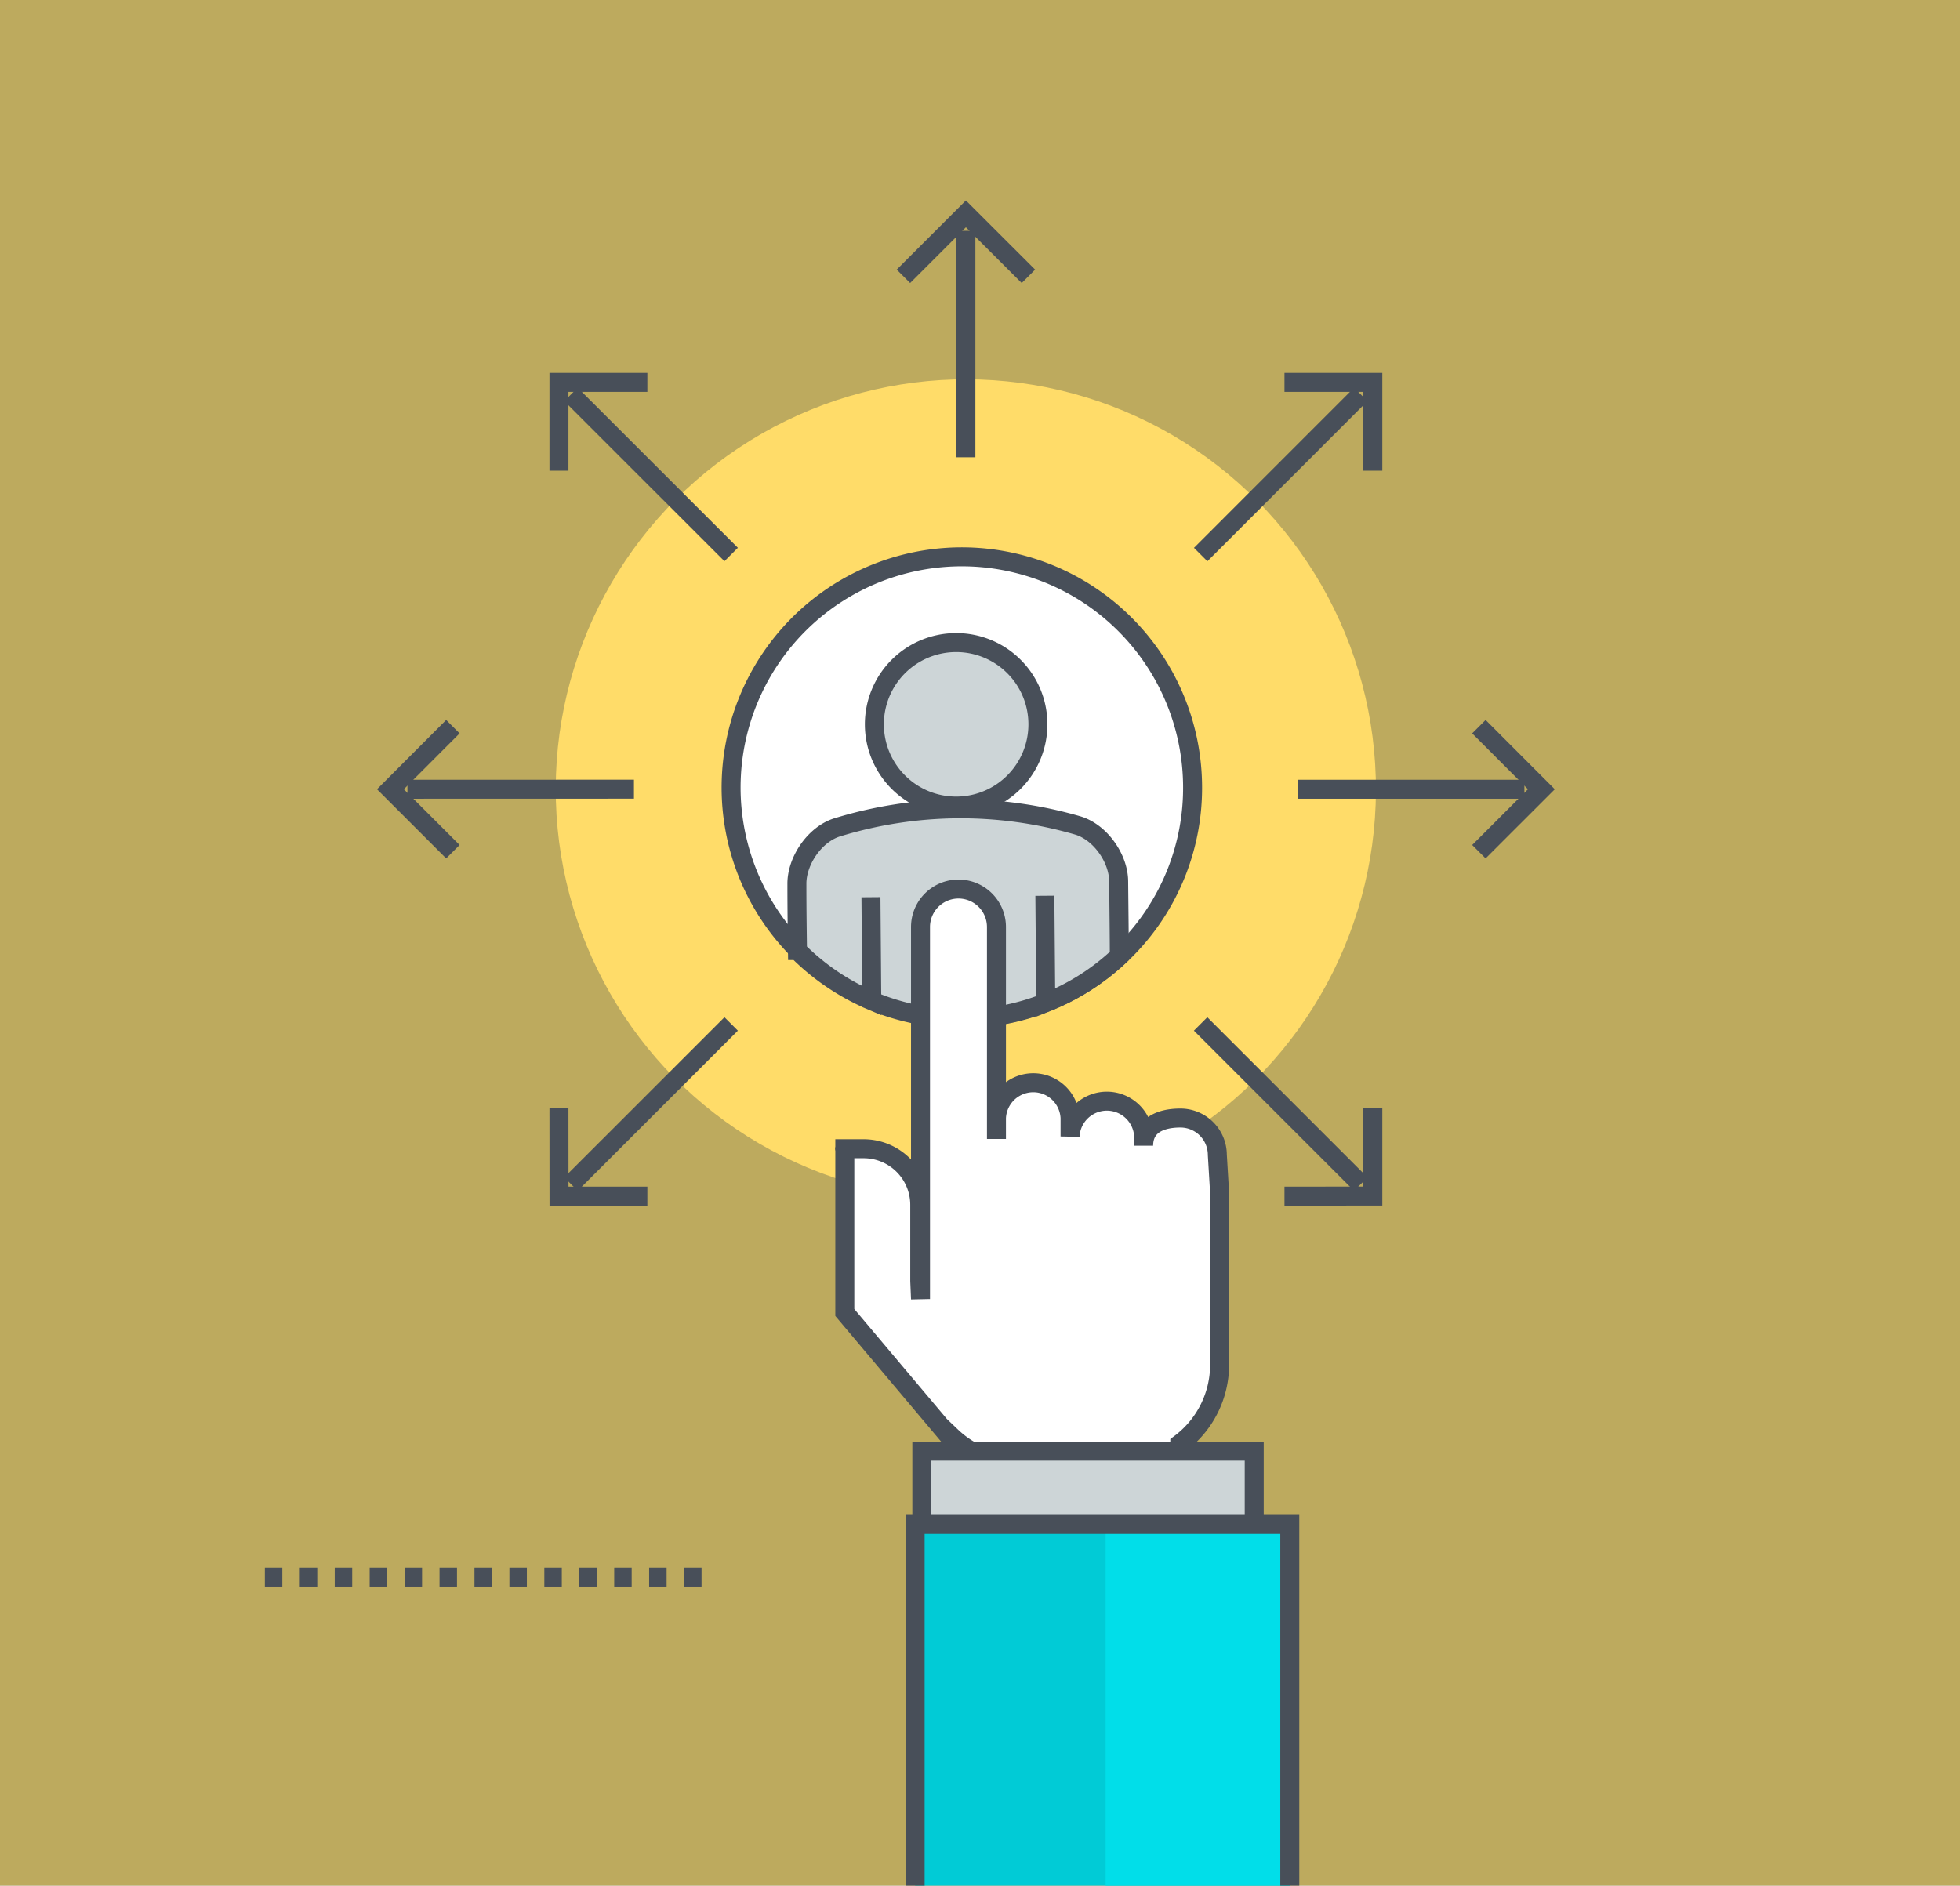 <svg xmlns="http://www.w3.org/2000/svg" viewBox="0 0 309.7 298"><rect x="0" y="0" width="309.7" height="298" fill="#808080" stroke="none"/><defs><style>.cls-1{fill:#f8d23d;opacity:0.51;}.cls-2{fill:#ffdc69;}.cls-11,.cls-12,.cls-3{fill:none;}.cls-11,.cls-12,.cls-3,.cls-5,.cls-6,.cls-7,.cls-8{stroke:#484f59;stroke-width:3px;}.cls-4{fill:#47b8eb;}.cls-5,.cls-7{fill:#fff;}.cls-6,.cls-8{fill:#cdd5d7;}.cls-11,.cls-12,.cls-7,.cls-8{stroke-miterlimit:10;}.cls-9{fill:#01cbd6;}.cls-10{fill:#01dee9;}.cls-12{stroke-dasharray:2.76 2.76;}</style></defs><title>2</title><g id="Capa_1" data-name="Capa 1"><rect class="cls-1" width="309.7" height="298"/><circle class="cls-2" cx="152.62" cy="124.73" r="64.8" transform="translate(-3.6 4.54) rotate(-1.68)"/><polyline class="cls-3" points="233.68 134.6 243.55 124.73 233.68 114.84"/><line class="cls-3" x1="240.87" y1="124.73" x2="205.08" y2="124.73"/><polyline class="cls-3" points="71.56 114.84 61.69 124.73 71.56 134.6"/><line class="cls-3" x1="64.38" y1="124.73" x2="100.17" y2="124.72"/><polyline class="cls-3" points="162.5 43.67 152.62 33.8 142.75 43.67"/><line class="cls-3" x1="152.62" y1="36.48" x2="152.62" y2="72.27"/><polyline class="cls-3" points="216.92 74.39 216.92 60.43 202.96 60.43"/><line class="cls-3" x1="215.02" y1="62.33" x2="189.72" y2="87.64"/><polyline class="cls-3" points="88.32 175.06 88.33 189.03 102.29 189.03"/><line class="cls-3" x1="90.22" y1="187.13" x2="115.53" y2="161.82"/><polyline class="cls-3" points="202.96 189.03 216.92 189.02 216.92 175.06"/><line class="cls-3" x1="215.02" y1="187.13" x2="189.71" y2="161.82"/><polyline class="cls-3" points="102.29 60.43 88.32 60.43 88.32 74.39"/><line class="cls-3" x1="90.22" y1="62.33" x2="115.53" y2="87.63"/><path class="cls-4" d="M177.52,98.43A36.52,36.52,0,0,0,126,150.22c0-2.76-.06-5.94-.09-10.53,0-3.59,2.76-7.8,6.34-8.93a66.4,66.4,0,0,1,38-.32c3.61,1.06,6.47,5.21,6.51,8.82,0,5.31.08,8.76.1,11.82.38-.36.79-.69,1.15-1.07a36.46,36.46,0,0,0-.5-51.58Zm-26.28,28.95a12.92,12.92,0,1,1,12.81-13A12.91,12.91,0,0,1,151.24,127.38Z"/><path class="cls-5" d="M178,150a36.46,36.46,0,1,1,10.44-25.85A36.29,36.29,0,0,1,178,150Z"/><path class="cls-6" d="M170.26,130.44a66.4,66.4,0,0,0-38,.32c-3.58,1.13-6.37,5.34-6.34,8.93,0,4.59.06,7.77.09,10.53a36.91,36.91,0,0,0,11.74,7.94l-.13-16.37.13,16.37a36.34,36.34,0,0,0,27.49.3l-.14-16.9.14,16.9a36.24,36.24,0,0,0,11.62-7.38c0-3.06-.05-6.51-.1-11.82C176.73,135.65,173.87,131.5,170.26,130.44Z"/><path class="cls-6" d="M151,101.55a12.92,12.92,0,1,0,13,12.81A12.91,12.91,0,0,0,151,101.55Z"/><path class="cls-7" d="M192.35,182.51a5.83,5.83,0,0,0-5.82-5.82c-3.21,0-5.82,1.15-5.82,4.37V179.6a5.82,5.82,0,0,0-11.63,0v-2.91a5.82,5.82,0,0,0-11.63,0V180s0-33.5,0-33.5a6,6,0,1,0-12,0l0,58.79-.12-2.87v-12a8.87,8.87,0,0,0-8.89-8.88h-2.95c-.13,0,.12,0,0,0v11.12s0,0,0,0v14.76l16.84,20V227a15.58,15.58,0,0,0,7,3.85V290h29.09V228.17a15.59,15.59,0,0,0,6.29-12.52V188.51Z"/><polyline class="cls-8" points="198.18 296.26 198.18 229.33 145.66 229.33 145.66 296.26"/><polyline class="cls-9" points="203.8 298 203.8 240.9 144.6 240.9 144.6 298"/><polyline class="cls-10" points="203.8 298 203.8 240.9 174.7 240.9 174.7 298"/><polyline class="cls-11" points="203.8 298 203.8 240.9 144.6 240.9 144.6 298"/><line class="cls-12" x1="41.85" y1="249.23" x2="112.62" y2="249.23"/></g></svg>